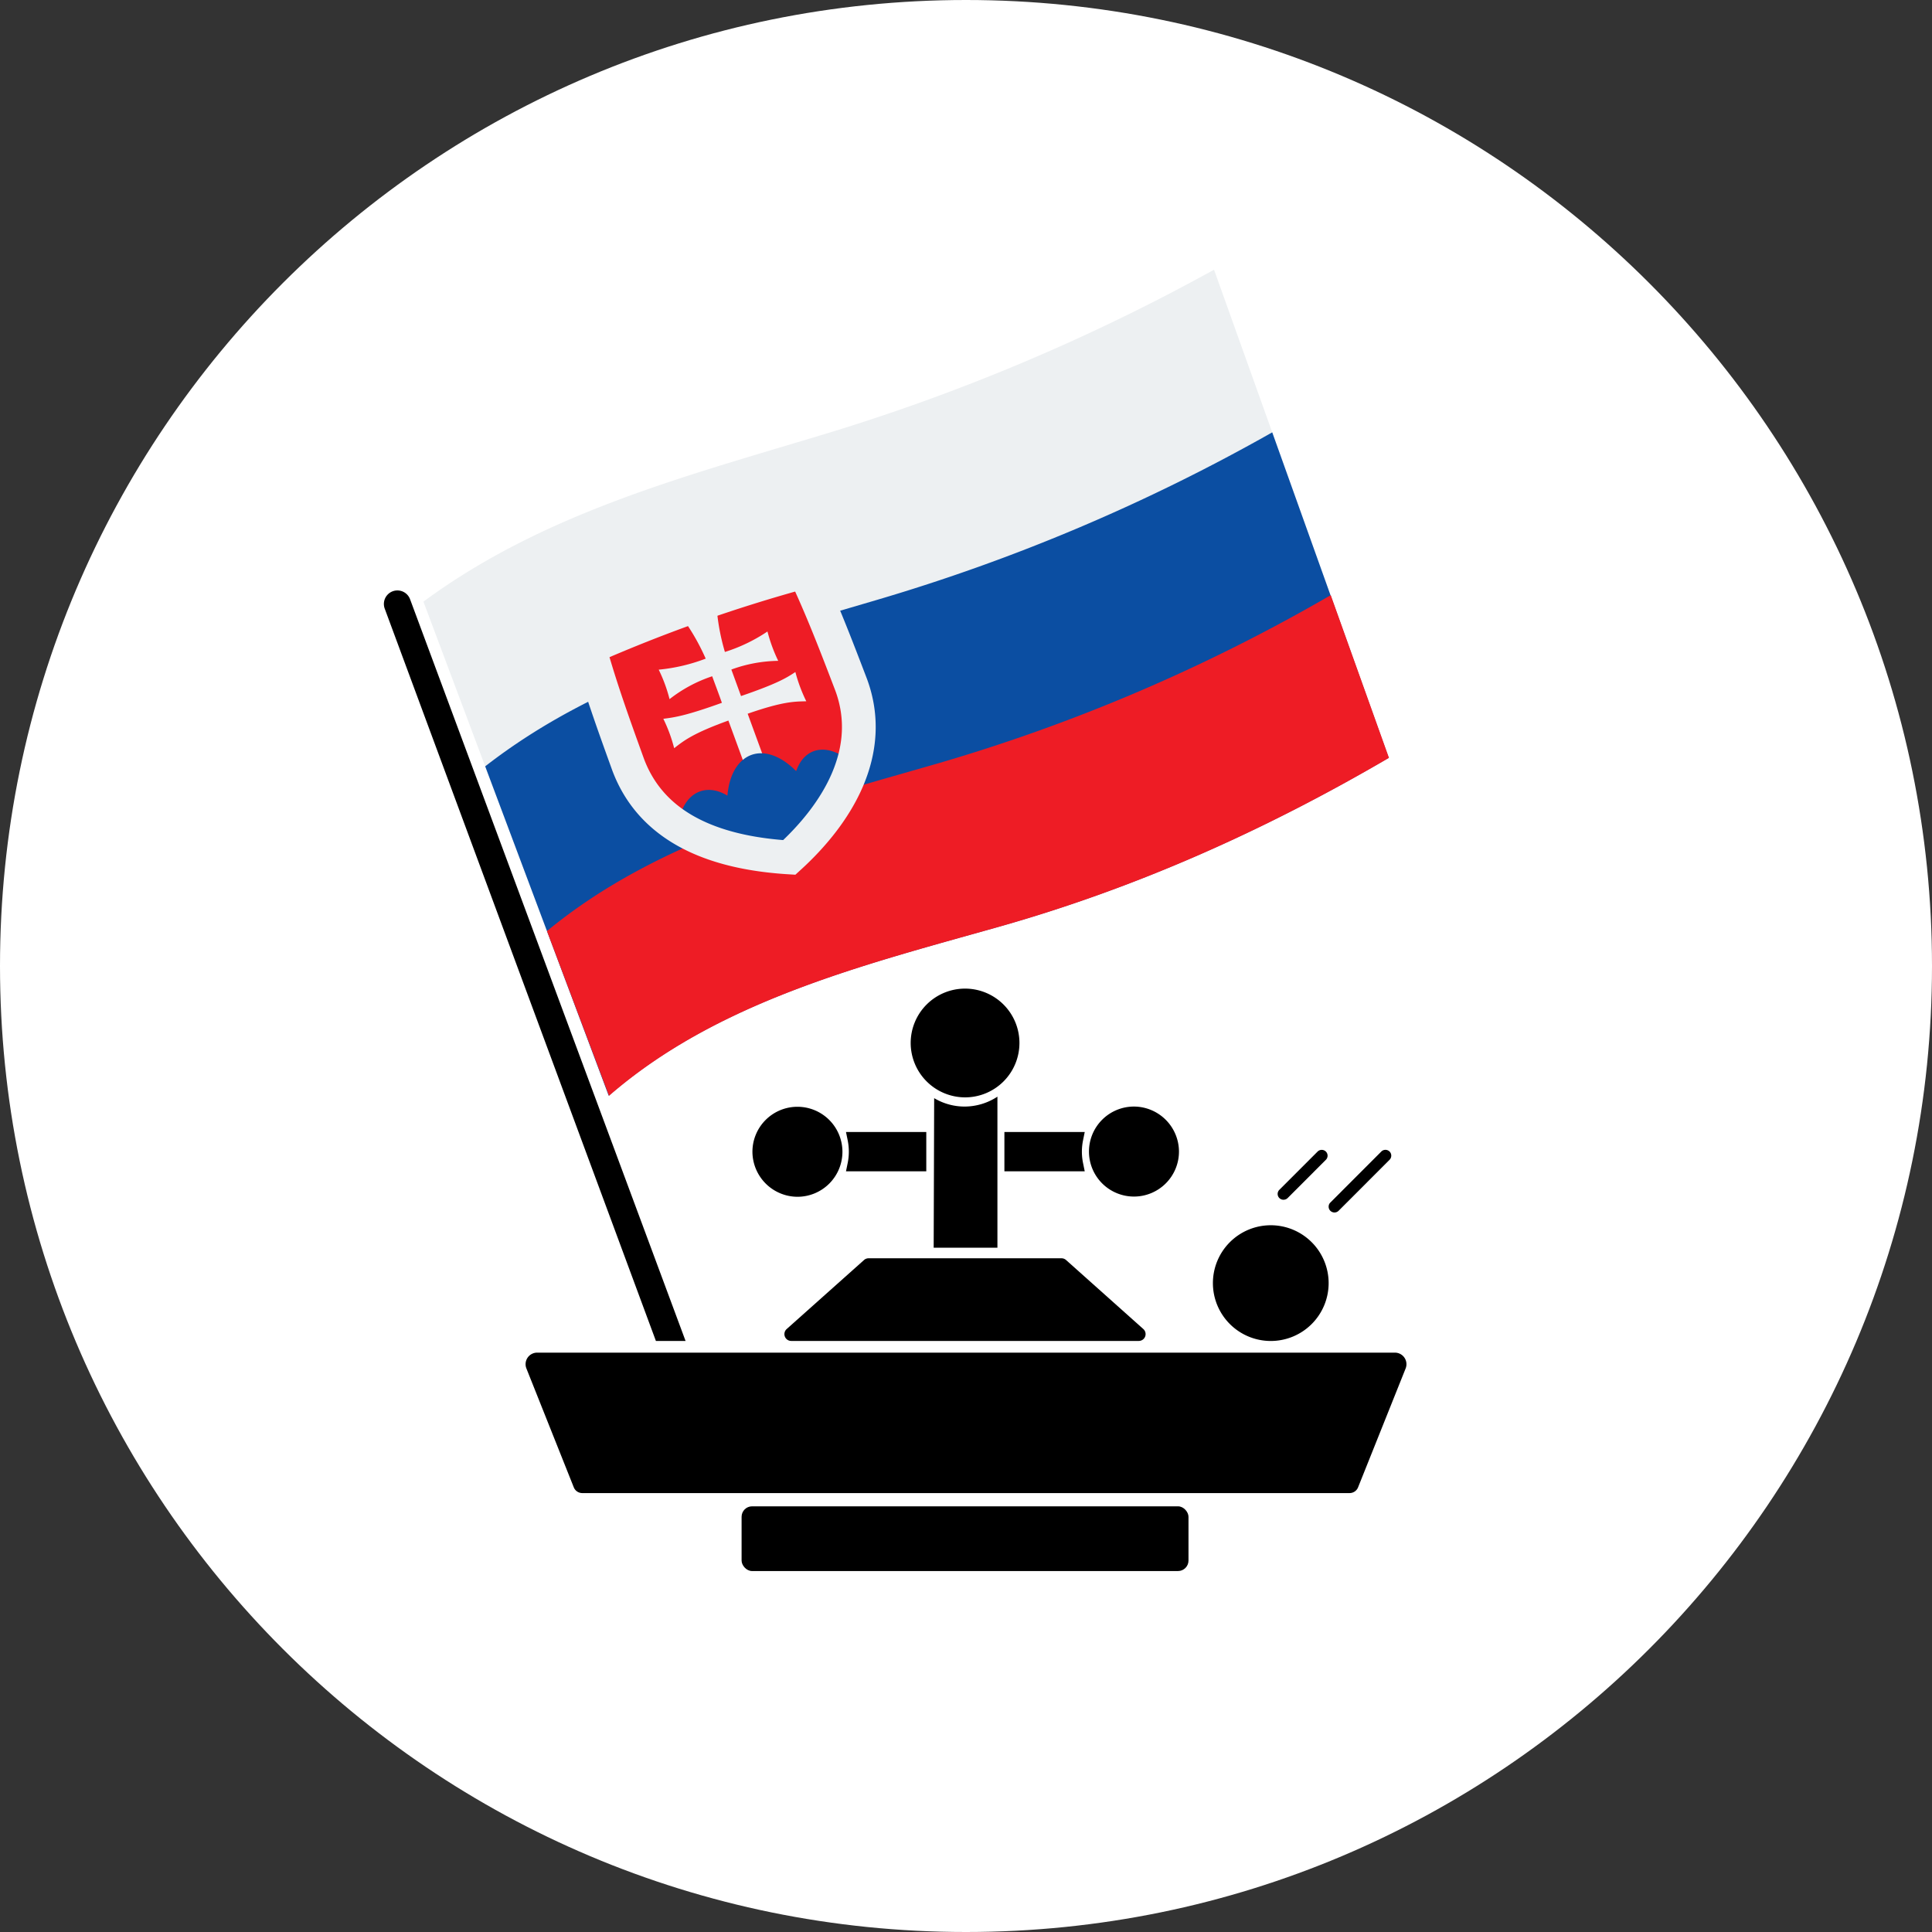 <svg xmlns="http://www.w3.org/2000/svg" xmlns:xlink="http://www.w3.org/1999/xlink" viewBox="0 0 515.18 515.18"><rect x="0" y="0" width="515.18" height="515.18" fill="#333333" stroke="none"/><defs><style>.cls-1,.cls-7{fill:none;}.cls-2{fill:#fff;}.cls-3{fill:#edf0f2;}.cls-4{fill:#0b4ea2;}.cls-5{fill:#ee1c25;}.cls-6{clip-path:url(#clip-path);}.cls-7{stroke:#edf0f2;stroke-miterlimit:10;stroke-width:9px;}</style><clipPath id="clip-path"><path class="cls-1" d="M214.51,152.39c4.67,9.84,8.55,20,12.44,30.17,6.61,17.8-3.69,34.43-16.48,46.08-17.63-1.08-36.22-6.56-43-24.82-3.72-10.29-7.44-20.58-10.35-31.14A409.55,409.55,0,0,1,214.51,152.39Z"/></clipPath></defs><g id="Шар_2" data-name="Шар 2"><g id="Шар_1-2" data-name="Шар 1"><path class="cls-2" d="M257.59,0C115.33,0,0,115.33,0,257.59S115.33,515.18,257.59,515.18,515.18,399.86,515.18,257.59,399.86,0,257.59,0Z"/><path d="M182.81,357.57,109.35,159.8a3.6,3.6,0,1,0-6.76,2.5L174.9,357.57Z"/><path d="M140.37,364.91,153,396.6a2.44,2.44,0,0,0,2.27,1.54H359.87a2.44,2.44,0,0,0,2.27-1.54l12.68-31.69a3.08,3.08,0,0,0-2.86-4.22H143.23A3.08,3.08,0,0,0,140.37,364.91Z"/><path d="M338.86,326.72a15.43,15.43,0,1,0,15.43,15.42A15.44,15.44,0,0,0,338.86,326.72Z"/><path d="M342.26,319.92h0a1.58,1.58,0,0,0,1.1-.45l10.19-10.2a1.55,1.55,0,0,0,0-2.2,1.57,1.57,0,0,0-2.2,0l-10.19,10.19a1.55,1.55,0,0,0,1.1,2.66Z"/><path d="M370.54,307.07a1.56,1.56,0,0,0-2.21,0l-13.58,13.59a1.51,1.51,0,0,0-.46,1.1,1.54,1.54,0,0,0,.45,1.1,1.57,1.57,0,0,0,2.21,0l13.59-13.6a1.57,1.57,0,0,0,0-2.2Z"/><path d="M302.38,295.07h0a12,12,0,1,0,12,12A12.05,12.05,0,0,0,302.38,295.07Z"/><path d="M289.25,301.86H267.83v10.47h21.42l-.45-2.2a15.08,15.08,0,0,1,0-6.06Z"/><path d="M257.33,292.62a14.5,14.5,0,1,0-14.49-14.49h0A14.53,14.53,0,0,0,257.33,292.62Z"/><path d="M212.64,319.13h0a12,12,0,1,0-12-12A12.06,12.06,0,0,0,212.64,319.13Z"/><path d="M225.59,312.33H247V301.86H225.59l.45,2.21a15.08,15.08,0,0,1,0,6.06Z"/><rect x="197.75" y="401.67" width="119.17" height="17.26" rx="2.8"/><path d="M211,357.57h92.65a1.82,1.82,0,0,0,1.22-3.18L284.28,336a1.82,1.82,0,0,0-1.21-.47H231.6a1.8,1.8,0,0,0-1.21.47l-20.6,18.38A1.82,1.82,0,0,0,211,357.57Z"/><path d="M257.33,295.07a15.85,15.85,0,0,1-8.23-2.24q-.06,19.95-.13,39.88h17V292.43A16,16,0,0,1,257.33,295.07Z"/><path class="cls-3" d="M112.91,160.43c31.37-23.13,68-32.93,104.73-44A535,535,0,0,0,323.73,71.92L370.3,202.09c-33.12,19.36-67.44,34.75-104.39,45.16-36.1,10.17-74.69,19.83-103.59,44.95Z"/><path class="cls-4" d="M129.38,204.35C160,180.51,197.15,170.81,233.73,160a501.34,501.34,0,0,0,105.52-44.71l31.05,86.78c-33.12,19.36-67.44,34.75-104.39,45.16-36.1,10.17-74.69,19.83-103.59,44.95Z"/><path class="cls-5" d="M145.85,248.27c29.74-24.49,67.62-34.15,104-44.63a472,472,0,0,0,105-44.94q7.77,21.69,15.53,43.39c-33.12,19.36-67.44,34.75-104.39,45.16-36.1,10.17-74.69,19.83-103.59,44.95Z"/><path id="s" class="cls-5" d="M214.51,152.39c4.67,9.84,8.55,20,12.44,30.17,6.61,17.8-3.69,34.43-16.48,46.08-17.63-1.08-36.22-6.56-43-24.82-3.72-10.29-7.44-20.58-10.35-31.14A409.55,409.55,0,0,1,214.51,152.39Z"/><path class="cls-3" d="M203.56,217.59l-9.33-25.45c-9.54,3.44-11.93,5.41-14.46,7.37a40.45,40.45,0,0,0-2.89-7.84c3.11-.39,6.07-.83,15.62-4.26-1-2.83-1.56-4.25-2.59-7.08a37.6,37.6,0,0,0-11.37,6.1,40.46,40.46,0,0,0-2.89-7.86,47.78,47.78,0,0,0,12.53-2.94,58.82,58.82,0,0,0-5.29-9.53,62.29,62.29,0,0,0,8.31-2.89,57.74,57.74,0,0,0,2.1,10.64,44,44,0,0,0,11.35-5.46,41.79,41.79,0,0,0,2.87,7.83,37.48,37.48,0,0,0-12.5,2.32l2.58,7.07c9.55-3.29,12-4.76,14.49-6.41A42,42,0,0,0,215,187c-3.11.08-6.09,0-15.63,3.32,3.72,10.17,5.58,15.26,9.31,25.43C206.6,216.49,205.58,216.85,203.56,217.59Z"/><g class="cls-6"><path class="cls-4" d="M198,242.69c-5.5,2.33-12.42-2.73-15.66-11.45s-1.52-17.79,4-20.08c2.3-.95,5-.6,7.63,1,.85-10.07,7.69-14.19,15.23-9.13a20.36,20.36,0,0,1,3.1,2.6c2.38-6.87,9-7.62,15.09-1.92s9,15.72,6.69,22.45a8.09,8.09,0,0,1-5.14,5.39C218.45,234.9,208.33,238.57,198,242.69Z"/></g><path id="s-2" data-name="s" class="cls-7" d="M214.51,152.39c4.67,9.84,8.55,20,12.44,30.17,6.61,17.8-3.69,34.43-16.48,46.08-17.63-1.08-36.22-6.56-43-24.82-3.72-10.29-7.44-20.58-10.35-31.14A409.55,409.55,0,0,1,214.51,152.39Z"/></g></g></svg>
